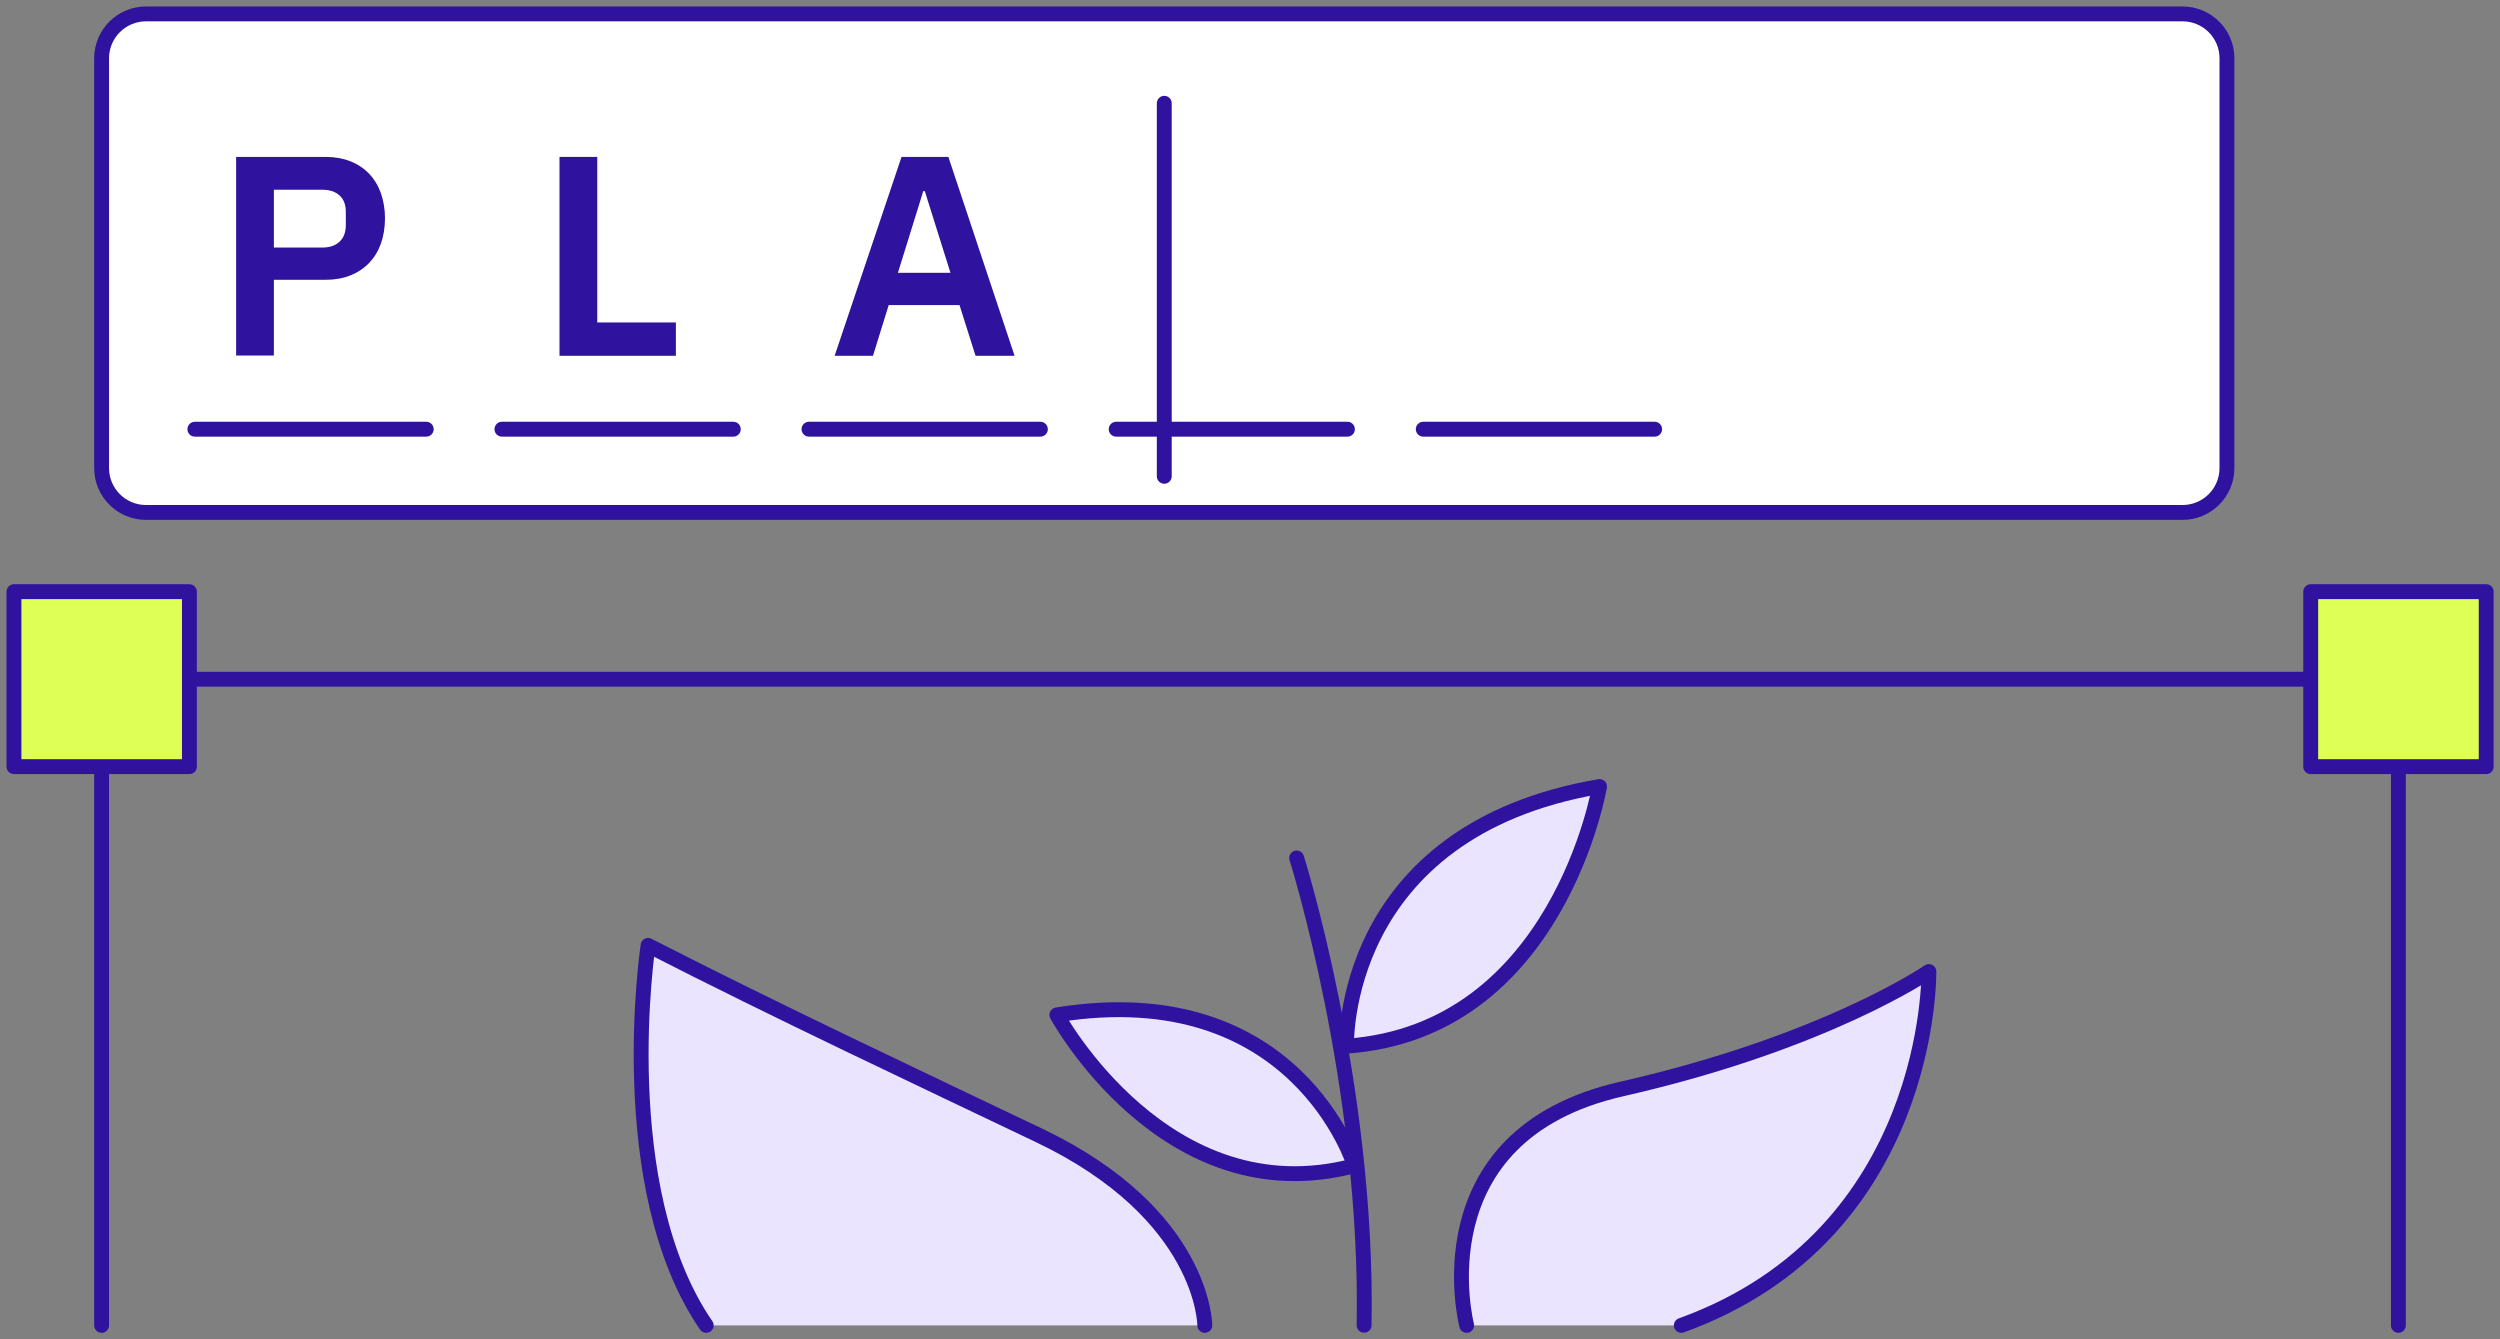 <svg width="168" height="90" viewBox="0 0 168 90" fill="none" xmlns="http://www.w3.org/2000/svg">
<rect x="0" y="0" width="168" height="90" fill="#808080" stroke="none"/>
<g clip-path="url(#clip0_7630_6064)">
<path d="M161.172 45.645V89.066" stroke="#2F139F" stroke-linecap="round" stroke-linejoin="round"/>
<path d="M146.663 0.934H9.816C8.166 0.934 6.828 2.268 6.828 3.914V31.457C6.828 33.103 8.166 34.437 9.816 34.437H146.663C148.313 34.437 149.651 33.103 149.651 31.457V3.914C149.651 2.268 148.313 0.934 146.663 0.934Z" fill="white" stroke="#2F139F" stroke-linecap="round" stroke-linejoin="round"/>
<path d="M6.828 89.066V45.645H161.172" stroke="#2F139F" stroke-linecap="round" stroke-linejoin="round"/>
<path d="M13.095 28.842H28.643" stroke="#2F139F" stroke-linecap="round" stroke-linejoin="round"/>
<path d="M33.73 28.842H49.278" stroke="#2F139F" stroke-linecap="round" stroke-linejoin="round"/>
<path d="M54.364 28.842H69.913" stroke="#2F139F" stroke-linecap="round" stroke-linejoin="round"/>
<path d="M75.008 28.842H90.547" stroke="#2F139F" stroke-linecap="round" stroke-linejoin="round"/>
<path d="M95.643 28.842H111.191" stroke="#2F139F" stroke-linecap="round" stroke-linejoin="round"/>
<path d="M12.729 39.76H0.937V51.519H12.729V39.76Z" fill="#DDFF56" stroke="#2F139F" stroke-linecap="round" stroke-linejoin="round"/>
<path d="M167.073 39.76H155.28V51.519H167.073V39.76Z" fill="#DDFF56" stroke="#2F139F" stroke-linecap="round" stroke-linejoin="round"/>
<path d="M15.867 23.91V10.545H21.899C22.517 10.545 23.07 10.648 23.557 10.844C24.054 11.04 24.466 11.32 24.812 11.684C25.159 12.049 25.421 12.488 25.599 12.992C25.777 13.506 25.871 14.066 25.871 14.673C25.871 15.28 25.777 15.859 25.599 16.364C25.421 16.868 25.159 17.298 24.812 17.662C24.466 18.026 24.044 18.306 23.557 18.503C23.07 18.699 22.508 18.802 21.899 18.802H18.405V23.892H15.867V23.91ZM18.405 16.635H21.665C22.152 16.635 22.536 16.504 22.817 16.242C23.098 15.981 23.239 15.607 23.239 15.121V14.244C23.239 13.758 23.098 13.384 22.817 13.132C22.536 12.88 22.152 12.749 21.665 12.749H18.405V16.635Z" fill="#2F139F"/>
<path d="M37.598 23.91V10.545H40.136V21.669H45.419V23.91H37.607H37.598Z" fill="#2F139F"/>
<path d="M65.557 23.91L64.479 20.501H59.721L58.663 23.91H56.087L60.583 10.545H63.73L68.179 23.91H65.547H65.557ZM62.138 12.843H62.044L60.339 18.334H63.871L62.147 12.843H62.138Z" fill="#2F139F"/>
<path d="M78.239 6.94V32.008" stroke="#2F139F" stroke-linecap="round" stroke-linejoin="round"/>
<path d="M80.962 89.066C80.962 89.066 80.962 81.612 69.825 76.298C61.882 72.506 52.141 67.929 43.551 63.53C43.551 63.53 41.097 79.81 47.457 89.066" fill="#EAE4FF"/>
<path d="M80.962 89.066C80.962 89.066 80.962 81.612 69.825 76.298C61.882 72.506 52.141 67.929 43.551 63.53C43.551 63.53 41.097 79.81 47.457 89.066" stroke="#2F139F" stroke-linecap="round" stroke-linejoin="round"/>
<path d="M98.56 89.066C98.56 89.066 95.254 76.299 108.985 73.179C122.717 70.06 129.62 65.287 129.62 65.287C129.62 65.287 129.91 82.958 112.985 89.066" fill="#EAE4FF"/>
<path d="M98.56 89.066C98.56 89.066 95.254 76.299 108.985 73.179C122.717 70.06 129.62 65.287 129.62 65.287C129.62 65.287 129.91 82.958 112.985 89.066" stroke="#2F139F" stroke-linecap="round" stroke-linejoin="round"/>
<path d="M91.019 78.334C91.019 78.334 87.141 65.604 71.022 68.2C71.022 68.2 78.328 81.696 91.019 78.334Z" fill="#EAE4FF" stroke="#2F139F" stroke-linecap="round" stroke-linejoin="round"/>
<path d="M90.488 70.302C90.488 70.302 89.991 55.844 107.488 52.855C107.488 52.855 104.734 69.303 90.488 70.302Z" fill="#EAE4FF" stroke="#2F139F" stroke-linecap="round" stroke-linejoin="round"/>
<path d="M87.135 57.656C87.135 57.656 91.959 72.927 91.668 89.057" stroke="#2F139F" stroke-linecap="round" stroke-linejoin="round"/>
</g>
<defs>
<clipPath id="clip0_7630_6064">
<rect width="168" height="90" fill="white"/>
</clipPath>
</defs>
</svg>
